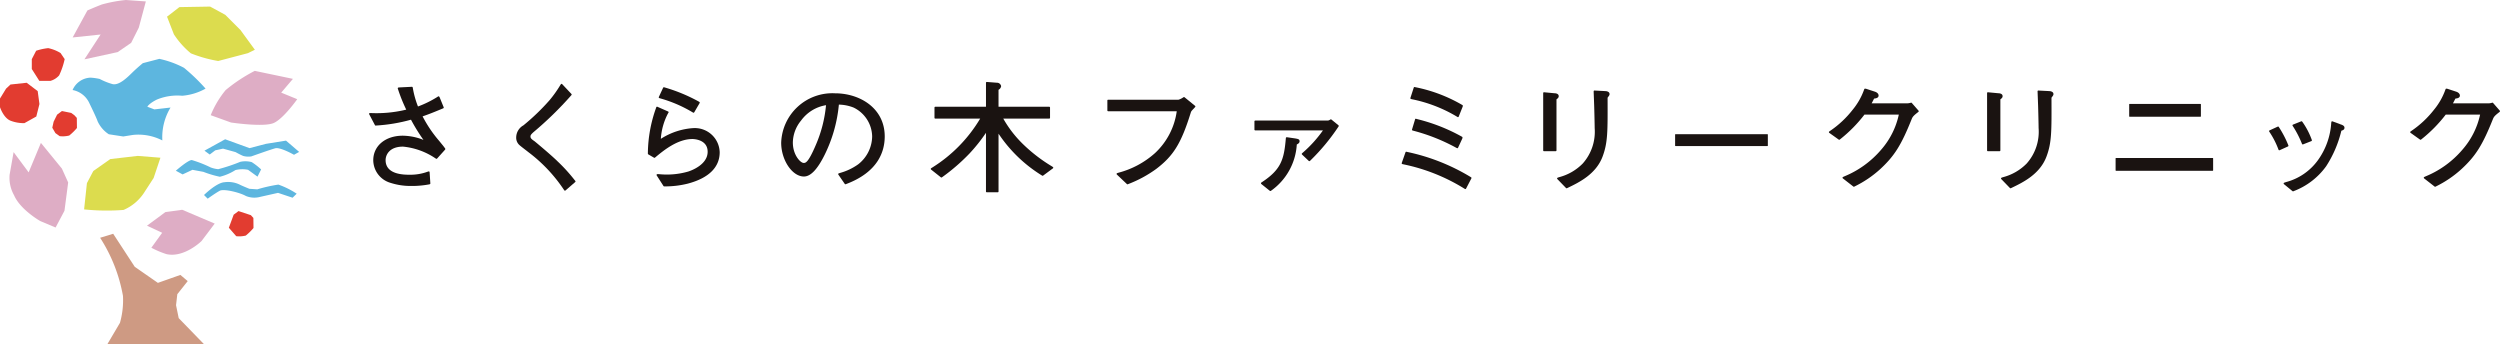 <svg xmlns="http://www.w3.org/2000/svg" width="305.037" height="42"><defs><clipPath id="a"><path data-name="長方形 145192" fill="none" d="M0 0h260v13.469H0z"/></clipPath></defs><g data-name="グループ 80541"><g data-name="グループ 80186"><g data-name="グループ 79769"><path data-name="パス 11082" d="M12.216 29.012a19.31 19.31 0 0 1 2.788 7.091 10.181 10.181 0 0 1-.365 3.283l-1.541 2.612h11.795l-3.089-3.183-.324-1.577.154-1.34 1.27-1.6-.894-.753-2.745.969-2.827-1.964-2.627-4.027Z" fill="#ce9a83"/><path data-name="パス 11083" d="M18.467 30.227a11.225 11.225 0 0 0 1.842.779c2.157.489 4.281-1.594 4.281-1.594l1.608-2.131-3.964-1.686-2.053.282-2.246 1.659 1.851.865Z" fill="#deadc5"/><path data-name="パス 11084" d="m36.265 12.102-1.952-.8 1.429-1.68-4.658-.975a19.585 19.585 0 0 0-3.55 2.344 11.678 11.678 0 0 0-1.824 3.064l2.472.892s4.049.61 5.247.047 2.837-2.892 2.837-2.892" fill="#deadc5"/><path data-name="パス 11085" d="m8.865 4.57 3.411-.359L10.3 7.24l4.061-.884 1.643-1.129.933-1.858.858-3.194L15.365 0a17 17 0 0 0-2.944.548c-.841.326-1.756.726-1.756.726Z" fill="#deadc5"/><path data-name="パス 11086" d="M10.261 25.55a26.839 26.839 0 0 0 4.813.065 5.658 5.658 0 0 0 2.6-2.249l1.072-1.651.829-2.471-2.768-.222-3.351.388-2.069 1.455-.78 1.479Z" fill="#dcdc4e"/><path data-name="パス 11087" d="m20.38 2.032.84 2.161a10.319 10.319 0 0 0 2.074 2.317 16.43 16.43 0 0 0 3.327.933l3.63-.957.847-.415-1.761-2.411-1.848-1.849L25.638.803l-3.752.065-1.1.856Z" fill="#dcdc4e"/><path data-name="パス 11088" d="m1.66 18.56 1.836 2.469 1.495-3.595 2.563 3.141.764 1.689-.452 3.452-1.084 2.045-1.875-.791s-2.442-1.387-3.193-3.153a4.321 4.321 0 0 1-.541-2.5Z" fill="#deadc5"/><path data-name="パス 11089" d="m27.924 27.788.9 1.031a3.278 3.278 0 0 0 1.168-.077 6.88 6.88 0 0 0 .939-.922l-.015-1.23-.306-.335-1.509-.5-.591.442Z" fill="#e23c30"/><path data-name="パス 11090" d="m6.544 14.847-.163.738.38.655.52.373a3.209 3.209 0 0 0 1.168-.077 6.9 6.9 0 0 0 .939-.919l-.015-1.232-.306-.332-.384-.276-1.126-.228-.591.442Z" fill="#e23c30"/><path data-name="パス 11091" d="M4.412 6.189 3.88 7.215v1.206l.921 1.449H6.15a2.232 2.232 0 0 0 1.067-.673 9.229 9.229 0 0 0 .674-1.983l-.5-.741a4.782 4.782 0 0 0-1.509-.6 7.084 7.084 0 0 0-1.474.32" fill="#e23c30"/><path data-name="パス 11092" d="M.74 10.816 0 12.022v1.061s.431 1.308 1.28 1.642a4.5 4.5 0 0 0 1.7.3l1.45-.81.383-1.524-.213-1.573-1.341-1.019-1.979.213Z" fill="#e23c30"/><path data-name="パス 11093" d="m36.5 18.536-.627.35s-1.682-.954-2.282-.794-2.929.993-2.929.993a2.368 2.368 0 0 1-.983-.056c-.362-.145-.942-.471-.942-.471l-1.524-.421-.951.207-.671.51-.644-.469 2.525-1.393 2.971 1.082 2-.522 2.452-.394Z" fill="#5db6df"/><path data-name="パス 11094" d="m31.86 20.672-.44.883-1.153-.836a3.523 3.523 0 0 0-1.542.033 6.415 6.415 0 0 1-1.9.815 12.61 12.61 0 0 1-2.011-.6l-1.332-.247-1.2.56-.826-.45s1.518-1.331 1.955-1.3a14.758 14.758 0 0 1 2.294.9 3.577 3.577 0 0 0 .921.213 20.851 20.851 0 0 0 2.695-.9 3.016 3.016 0 0 1 1.39.036 7.73 7.73 0 0 1 1.147.892" fill="#5db6df"/><path data-name="パス 11095" d="m36.2 23.633-.5.492-1.776-.593-2.186.491a2.705 2.705 0 0 1-1.744-.113c-.668-.394-2.662-.91-3.179-.634s-1.474.966-1.474.966l-.448-.449s1.521-1.505 2.5-1.559a3.258 3.258 0 0 1 1.794.261c.327.175 1.242.542 1.242.542l.968.065a18.554 18.554 0 0 1 2.569-.579 9.968 9.968 0 0 1 2.234 1.11" fill="#5db6df"/><path data-name="パス 11096" d="M8.856 10.985a2.485 2.485 0 0 1 2.175-1.511 6.67 6.67 0 0 1 1.135.16 7.929 7.929 0 0 0 1.607.64c.793.133 1.759-.821 2.356-1.408s1.3-1.159 1.3-1.159l2.014-.525a11.574 11.574 0 0 1 3.009 1.093 23.1 23.1 0 0 1 2.629 2.537 6.921 6.921 0 0 1-2.852.871 6.572 6.572 0 0 0-3.093.468c-.974.486-1.159.871-1.159.871l.856.326 1.976-.225a6.977 6.977 0 0 0-1 4.012 6.367 6.367 0 0 0-3.6-.67l-1.171.187-1.762-.27a3.753 3.753 0 0 1-1.373-1.6c-.131-.424-.983-2.157-.983-2.157a2.817 2.817 0 0 0-2.064-1.64" fill="#5db6df"/></g></g><g data-name="グループ 80523" transform="translate(45.037 10)" clip-path="url(#a)" fill="#1a1311"><path data-name="パス 12233" d="m8.914 7.641-.371-.456a15.41 15.41 0 0 1-2.017-2.986c.8-.277 1.266-.463 2.427-.945l.092-.038a.1.1 0 0 0 .054-.13L8.621 1.91l-.054-.1a.089.089 0 0 0-.067-.052.093.093 0 0 0-.08.009l-.1.066a12.72 12.72 0 0 1-2.358 1.16A11.315 11.315 0 0 1 5.337.759L5.321.671a.107.107 0 0 0-.1-.081L3.723.665l-.132.013a.1.1 0 0 0-.091.13l.045.134a19.479 19.479 0 0 0 .985 2.434 15.283 15.283 0 0 1-4.255.421L.1 3.792a.1.1 0 0 0-.085.047.1.1 0 0 0-.005.1l.7 1.328c.021.035.052.068.1.054l.06-.005a20.115 20.115 0 0 0 4.24-.711 22.791 22.791 0 0 0 1.52 2.464c-.062-.024-.135-.05-.218-.085a7.1 7.1 0 0 0-2.3-.427c-2.124 0-3.606 1.235-3.606 3a2.905 2.905 0 0 0 2.1 2.752 7.952 7.952 0 0 0 2.459.381 11.467 11.467 0 0 0 2.244-.189l.085-.021a.1.1 0 0 0 .078-.1l-.09-1.371a.1.1 0 0 0-.042-.076.091.091 0 0 0-.087-.014l-.121.035a6.074 6.074 0 0 1-2.143.366c-.737 0-2.977 0-2.977-1.786 0-.612.446-1.644 2.119-1.644A8.494 8.494 0 0 1 8.1 9.323l.071.042a.1.1 0 0 0 .125-.021l.929-1.035.05-.06a.1.1 0 0 0 .009-.123l-.045-.064a6.932 6.932 0 0 0-.324-.42"/><path data-name="パス 12234" d="M22.942 9.633c-.794-.766-2.285-2.011-2.724-2.374l-.029-.023c-.38-.258-.5-.371-.5-.577 0-.134.028-.239.416-.576a42.4 42.4 0 0 0 4.524-4.414l.059-.068a.1.1 0 0 0 0-.134L23.554.263a.111.111 0 0 0-.083-.031.1.1 0 0 0-.075.047l-.076.119a14.451 14.451 0 0 1-1.288 1.81 26.708 26.708 0 0 1-3.208 3.09 1.7 1.7 0 0 0-.877 1.465 1.189 1.189 0 0 0 .437.974c.109.1.539.432.85.669l.2.158a18.715 18.715 0 0 1 4.314 4.562l.064.094a.1.1 0 0 0 .071.043h.013a.1.1 0 0 0 .066-.023l1.186-1.028a.1.1 0 0 0 .012-.139l-.139-.17a20.382 20.382 0 0 0-2.081-2.268"/><path data-name="パス 12235" d="M39.607 5.628a8.3 8.3 0 0 0-4.012 1.313 7.721 7.721 0 0 1 .867-3.09l.064-.1a.1.1 0 0 0 .012-.085.109.109 0 0 0-.055-.062l-1.311-.577a.092.092 0 0 0-.08 0 .1.1 0 0 0-.055.061l-.035.106a16.772 16.772 0 0 0-.988 5.432v.12a.1.1 0 0 0 .049.088l.7.409a.106.106 0 0 0 .114-.007l.055-.047c1.006-.834 2.691-2.226 4.527-2.226.075 0 1.848.017 1.848 1.555 0 1.567-1.97 2.284-2.365 2.412a9.439 9.439 0 0 1-3.577.319h-.191a.089.089 0 0 0-.088.05.1.1 0 0 0 0 .1l.8 1.247.029.049a.1.1 0 0 0 .085.047h.057a11.283 11.283 0 0 0 2.819-.335c2.552-.671 3.9-1.994 3.9-3.828a3.033 3.033 0 0 0-3.17-2.948"/><path data-name="パス 12236" d="M35.526 2.005a16.139 16.139 0 0 1 3.913 1.68l.09.055a.109.109 0 0 0 .052.012h.024a.1.1 0 0 0 .064-.047l.66-1.131a.1.1 0 0 0-.035-.137l-.088-.054A20.26 20.26 0 0 0 36.081.674l-.085-.025a.108.108 0 0 0-.121.052l-.524 1.129a.1.1 0 0 0 .061.14Z"/><path data-name="パス 12237" d="M56.85 1.384a6.248 6.248 0 0 0-6.571 6.033c0 2.119 1.349 4.12 2.776 4.12.813 0 1.637-.86 2.518-2.629a17.473 17.473 0 0 0 1.745-6.144 5.167 5.167 0 0 1 1.8.362 3.994 3.994 0 0 1 2.261 3.52 4.392 4.392 0 0 1-1.7 3.4 6.952 6.952 0 0 1-2.162 1.038l-.212.068a.109.109 0 0 0-.064.062.1.1 0 0 0 .012.09l.785 1.137a.108.108 0 0 0 .083.043.135.135 0 0 0 .036-.007l.073-.029c3.87-1.464 4.683-3.964 4.683-5.802 0-3.462-3.051-5.262-6.063-5.262m-1.1 1.45a15.852 15.852 0 0 1-1.257 4.881c-.926 2.166-1.241 2.166-1.472 2.166-.392 0-1.319-.968-1.319-2.488a4.317 4.317 0 0 1 1-2.679 4.7 4.7 0 0 1 3.05-1.88"/><path data-name="パス 12238" d="M83.29 10.284a19.213 19.213 0 0 1-3.447-2.641 13.842 13.842 0 0 1-2.466-3.171h5.606a.1.1 0 0 0 .1-.1V3.126a.1.1 0 0 0-.1-.1h-6.185V.957a.594.594 0 0 0 .318-.447.512.512 0 0 0-.517-.416L75.375 0a.111.111 0 0 0-.076.026.108.108 0 0 0-.032.074v2.926h-6.183a.1.1 0 0 0-.1.1v1.247a.1.1 0 0 0 .1.1h5.474a17.7 17.7 0 0 1-5.859 5.978l-.12.076a.1.1 0 0 0-.047.078.1.1 0 0 0 .038.085l1.136.9.059.049a.1.1 0 0 0 .123 0l.062-.042a23.773 23.773 0 0 0 3.3-2.861 20.22 20.22 0 0 0 2.016-2.53v7.157a.1.1 0 0 0 .1.1h1.333a.1.1 0 0 0 .1-.1V6.31a17.18 17.18 0 0 0 5.262 5.082l.061.038a.1.1 0 0 0 .114 0l1.2-.889a.1.1 0 0 0 .04-.085.1.1 0 0 0-.047-.081Z"/><path data-name="パス 12239" d="M99.495 1.867a.109.109 0 0 0-.116-.009l-.061.038a2.022 2.022 0 0 1-.558.27h-8.582a.1.1 0 0 0-.1.1v1.207a.1.1 0 0 0 .1.1h8.366a8.561 8.561 0 0 1-2.646 5.1 10.8 10.8 0 0 1-4.461 2.4l-.161.052a.1.1 0 0 0-.068.071.1.1 0 0 0 .028.1l1.228 1.165a.1.1 0 0 0 .069.028.1.1 0 0 0 .038-.007l.062-.026a14.691 14.691 0 0 0 3.4-1.84c2.112-1.6 3.059-3.138 4.215-6.854.059-.187.071-.2.435-.588l.106-.113a.091.091 0 0 0 .026-.075.1.1 0 0 0-.036-.073Z"/><path data-name="パス 12240" d="m127.844 4.521-.1-.026a.087.087 0 0 0-.121.068l-.372 1.236a.1.1 0 0 0 .009.078.091.091 0 0 0 .061.047l.1.028a22.94 22.94 0 0 1 5.137 2.031l.172.09a.09.09 0 0 0 .047.012l.033-.005a.093.093 0 0 0 .057-.054l.523-1.127.019-.1a.1.1 0 0 0-.05-.108l-.081-.045a21.743 21.743 0 0 0-5.434-2.122"/><path data-name="パス 12241" d="m127.123 2.077.1.029a17.354 17.354 0 0 1 5.476 2.108l.1.062a.1.1 0 0 0 .054.014h.031a.11.11 0 0 0 .062-.059l.487-1.221.016-.09a.1.1 0 0 0-.049-.1l-.08-.047a18.44 18.44 0 0 0-5.646-2.13l-.094-.022a.1.1 0 0 0-.118.068l-.409 1.262a.1.1 0 0 0 .069.127"/><path data-name="パス 12242" d="M134.372 11.579a24.779 24.779 0 0 0-7.709-3.041l-.09-.023a.1.1 0 0 0-.118.066l-.459 1.306a.107.107 0 0 0 .007.083.1.1 0 0 0 .066.049l.108.026a22.806 22.806 0 0 1 7.431 2.951l.092.057a.094.094 0 0 0 .052.014.067.067 0 0 0 .026 0 .1.1 0 0 0 .064-.05l.652-1.252a.1.1 0 0 0-.04-.134Z"/><path data-name="パス 12243" d="m150.909 1.118-.019.1.017-.1h-.012l-1.269-.066-.112-.009a.108.108 0 0 0-.071.029.094.094 0 0 0-.028.075v.111c.035.9.045 1.129.052 1.408l.009.236c.014.362.061 2.292.061 2.722a5.833 5.833 0 0 1-1.456 4.328 6.244 6.244 0 0 1-2.918 1.675l-.147.055a.1.1 0 0 0-.061.073.093.093 0 0 0 .026.092l1.061 1.096a.105.105 0 0 0 .073.029.088.088 0 0 0 .043-.01l.071-.033c1.384-.664 3.48-1.67 4.284-3.856.621-1.67.616-3.024.6-7.043v-.111l.059-.08c.14-.186.18-.243.18-.359 0-.291-.333-.345-.444-.362"/><path data-name="パス 12244" d="M145.148 1.725c0-.234-.246-.342-.492-.345l-1.179-.111-.111-.012a.076.076 0 0 0-.078.026.1.1 0 0 0-.033.073V8.35a.1.1 0 0 0 .1.1h1.422a.1.1 0 0 0 .1-.1V2.126c.2-.158.272-.239.272-.4"/><path data-name="長方形 145189" d="M159.409 6.372h11.2a.057.057 0 0 1 .057.057v1.334a.057.057 0 0 1-.057.057h-11.2a.058.058 0 0 1-.058-.058V6.43a.058.058 0 0 1 .058-.058Z"/><path data-name="パス 12245" d="M188.23 2.561a.1.1 0 0 0-.1-.031l-.059.016a1.64 1.64 0 0 1-.494.064h-4.248c.1-.175.191-.359.3-.581.238-.026.55-.08.55-.375 0-.073-.031-.323-.439-.465l-1.1-.361-.1-.012a.1.1 0 0 0-.106.064l-.035.09a8.139 8.139 0 0 1-1.366 2.4 12.112 12.112 0 0 1-2.76 2.594l-.114.081a.1.1 0 0 0-.042.08.1.1 0 0 0 .042.083l1.158.827a.117.117 0 0 0 .123 0l.059-.052a17.005 17.005 0 0 0 2.955-3h4.193a9.568 9.568 0 0 1-2.16 4.289 11.765 11.765 0 0 1-4.5 3.253l-.151.071a.1.1 0 0 0-.019.168l1.285 1a.089.089 0 0 0 .061.021.092.092 0 0 0 .049-.012l.057-.031a13.259 13.259 0 0 0 3.118-2.115c1.734-1.606 2.561-2.925 3.842-6.128.1-.224.163-.347.726-.785l.083-.068a.107.107 0 0 0 .038-.068.109.109 0 0 0-.024-.076Z"/><path data-name="パス 12246" d="M199.309 1.725c0-.234-.246-.342-.492-.345l-1.179-.111-.111-.012a.08.08 0 0 0-.078.026.1.1 0 0 0-.033.073V8.35a.1.1 0 0 0 .1.1h1.422a.1.1 0 0 0 .1-.1V2.126c.2-.158.272-.239.272-.4"/><path data-name="パス 12247" d="m205.076 1.118-.019.1.016-.1h-.01l-1.275-.066-.112-.009a.1.1 0 0 0-.071.029.1.1 0 0 0-.029.075l.005.111c.035.9.043 1.129.052 1.408l.009.236c.014.362.061 2.292.061 2.722a5.833 5.833 0 0 1-1.456 4.328 6.244 6.244 0 0 1-2.918 1.675l-.147.055a.1.1 0 0 0-.062.073.1.1 0 0 0 .026.092l1.06 1.096a.1.1 0 0 0 .071.029.08.08 0 0 0 .043-.01l.071-.033c1.385-.664 3.482-1.67 4.284-3.856.622-1.67.617-3.024.6-7.043v-.111l.059-.08c.139-.186.18-.243.18-.359 0-.291-.335-.345-.444-.362"/><path data-name="長方形 145190" d="M214.814 2.681h8.633a.058.058 0 0 1 .058.058v1.448a.058.058 0 0 1-.058.058h-8.634a.057.057 0 0 1-.057-.057V2.739a.058.058 0 0 1 .058-.058Z"/><path data-name="長方形 145191" d="M213.155 9.275h11.782a.058.058 0 0 1 .06.058v1.447a.057.057 0 0 1-.057.057h-11.785a.058.058 0 0 1-.058-.062V9.333a.058.058 0 0 1 .058-.058Z"/><path data-name="パス 12248" d="M234.767 5.455a12.328 12.328 0 0 1 1.037 2.01l.036.094a.112.112 0 0 0 .054.055.1.1 0 0 0 .04.007.145.145 0 0 0 .038-.005l1.014-.4a.1.1 0 0 0 .056-.13l-.033-.092a9.026 9.026 0 0 0-1.1-2.095l-.047-.062a.1.1 0 0 0-.118-.033l-1 .4a.1.1 0 0 0-.059.061.1.1 0 0 0 .012.087Z"/><path data-name="パス 12249" d="m240.458 5.134-.9-.328a.109.109 0 0 0-.087.009.1.1 0 0 0-.047.073l-.017.127a8.7 8.7 0 0 1-1.619 4.525 7 7 0 0 1-3.912 2.681l-.206.071a.1.1 0 0 0-.066.076.1.1 0 0 0 .035.1l1.047.857a.111.111 0 0 0 .064.023.079.079 0 0 0 .04-.009l.064-.029a8.667 8.667 0 0 0 3.932-3.022 13.893 13.893 0 0 0 1.857-4.336c.231-.078.381-.144.381-.373 0-.244-.283-.349-.572-.435"/><path data-name="パス 12250" d="m234.181 7.749-.035-.09a12.331 12.331 0 0 0-1.089-2.095l-.047-.075a.1.1 0 0 0-.127-.04l-1 .459a.1.1 0 0 0-.054.064.1.1 0 0 0 .012.081l.066.1a10.187 10.187 0 0 1 1.033 2.018l.038.1a.1.1 0 0 0 .055.057.1.1 0 0 0 .038.007.11.11 0 0 0 .042-.007l1.014-.458a.1.1 0 0 0 .054-.127"/><path data-name="パス 12251" d="m259.975 3.502-.82-.941a.1.1 0 0 0-.1-.031l-.059.016a1.578 1.578 0 0 1-.492.066h-4.248c.1-.177.189-.359.3-.583.238-.026.55-.078.55-.375 0-.073-.031-.321-.439-.465l-1.1-.361-.1-.012a.1.1 0 0 0-.106.066l-.035.09a8.1 8.1 0 0 1-1.365 2.4 12.057 12.057 0 0 1-2.762 2.592l-.113.081a.094.094 0 0 0-.042.081.1.1 0 0 0 .042.081l1.158.827a.107.107 0 0 0 .121 0l.061-.05a17.034 17.034 0 0 0 2.953-3h4.194a9.567 9.567 0 0 1-2.166 4.288 11.753 11.753 0 0 1-4.5 3.254l-.149.069a.1.1 0 0 0-.057.08.1.1 0 0 0 .038.09l1.283 1a.093.093 0 0 0 .062.023.118.118 0 0 0 .049-.012l.057-.031a13.254 13.254 0 0 0 3.114-2.117c1.736-1.606 2.563-2.925 3.844-6.128.1-.222.161-.347.725-.785l.085-.066a.109.109 0 0 0 .036-.069.1.1 0 0 0-.024-.076"/><path data-name="パス 12252" d="M117.414 4.584a.1.1 0 0 0-.114-.009l-.061.036a.58.58 0 0 1-.272.1h-8.844a.1.1 0 0 0-.1.1v1a.1.1 0 0 0 .1.1h8.258a15.176 15.176 0 0 1-2.464 2.72l-.085.075a.1.1 0 0 0-.035.073.108.108 0 0 0 .031.075l.827.784a.1.1 0 0 0 .068.025.1.1 0 0 0 .068-.026l.069-.064a25.213 25.213 0 0 0 3.384-4.076l.05-.076a.1.1 0 0 0-.019-.134Z"/><path data-name="パス 12253" d="M109.971 13.304a.11.11 0 0 0 .068-.023 7.459 7.459 0 0 0 3.152-5.649c.161-.088.34-.189.34-.392 0-.255-.17-.284-.56-.354l-.983-.142a.114.114 0 0 0-.088.024.11.11 0 0 0-.042.08c-.227 2.616-.56 3.839-2.982 5.418a.109.109 0 0 0-.052.088.115.115 0 0 0 .042.1l1.035.829a.117.117 0 0 0 .071.024"/></g></g></svg>